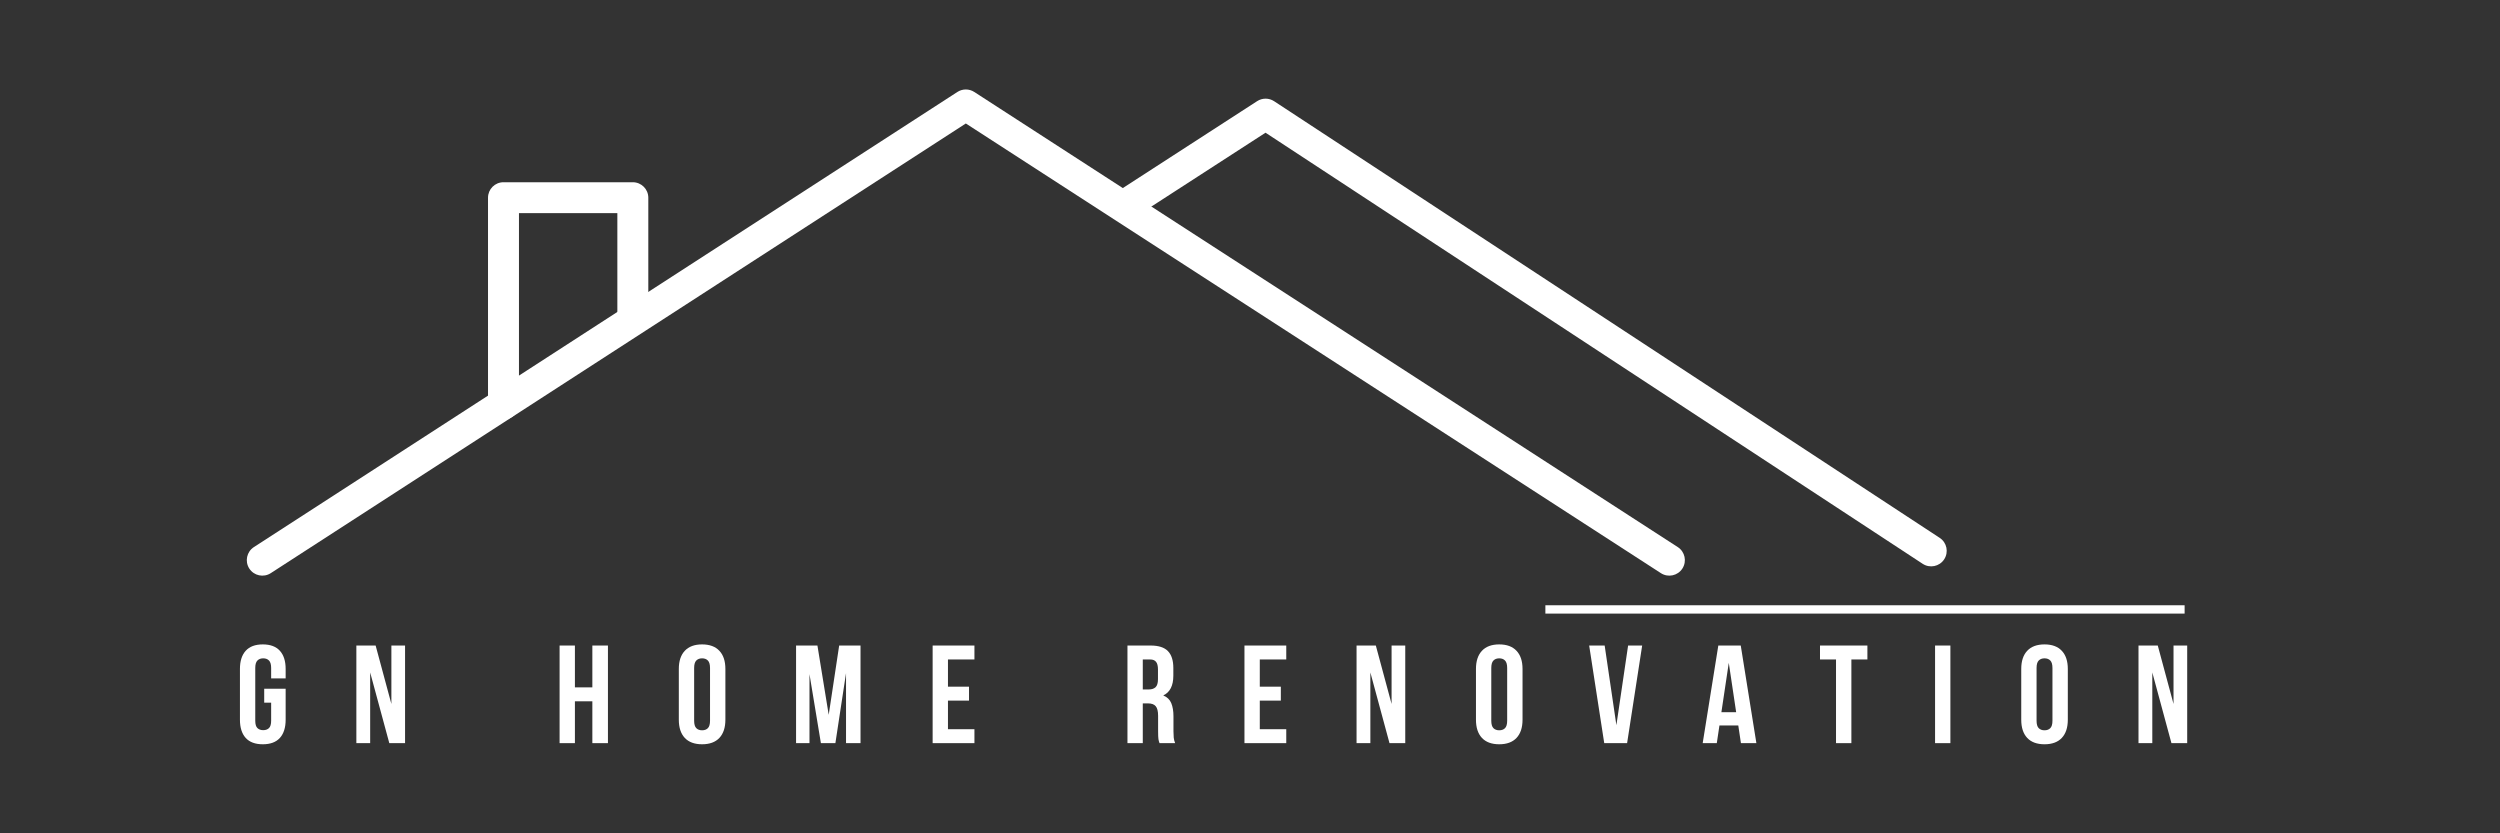 <svg xmlns="http://www.w3.org/2000/svg" xmlns:xlink="http://www.w3.org/1999/xlink" width="1200" zoomAndPan="magnify" viewBox="0 0 900 300" height="400" preserveAspectRatio="xMidYMid meet" version="1.0"><rect x="0" y="0" width="900" height="300" fill="#333333" stroke="none"/><defs><g/><clipPath id="65c7237938"><path d="M 88.137 32 L 607 32 L 607 208 L 88.137 208 Z M 88.137 32 " clip-rule="nonzero"/></clipPath></defs><g clip-path="url(#65c7237938)"><path fill="#ffffff" d="M 97.473 206.336 L 347.699 44.453 C 347.699 44.453 597.926 206.336 597.926 206.336 C 600.516 208.012 603.98 207.27 605.656 204.68 C 607.332 202.09 606.59 198.625 603.996 196.949 C 603.996 196.949 350.734 33.105 350.734 33.105 C 348.887 31.91 346.512 31.91 344.664 33.105 C 344.664 33.105 91.402 196.949 91.402 196.949 C 88.812 198.625 88.07 202.09 89.746 204.68 C 91.422 207.27 94.883 208.012 97.473 206.336 Z M 97.473 206.336 " fill-opacity="1" fill-rule="evenodd"/></g><path fill="#ffffff" d="M 409.562 77.555 L 455.59 47.773 C 455.59 47.773 692.164 202.973 692.164 202.973 C 694.742 204.668 698.211 203.945 699.902 201.363 C 701.594 198.785 700.875 195.32 698.293 193.629 C 698.293 193.629 458.68 36.434 458.68 36.434 C 456.828 35.219 454.438 35.211 452.578 36.41 C 452.578 36.41 432.199 49.594 403.492 68.168 C 400.902 69.844 400.156 73.305 401.836 75.898 C 403.508 78.488 406.973 79.23 409.562 77.555 Z M 409.562 77.555 " fill-opacity="1" fill-rule="evenodd"/><path fill="#ffffff" d="M 233.391 113.383 L 233.391 71.168 C 233.391 68.102 230.891 65.605 227.816 65.605 L 181.258 65.605 C 178.164 65.605 175.684 68.102 175.684 71.168 L 175.684 145.473 C 175.684 148.543 178.164 151.039 181.258 151.039 C 184.328 151.039 186.828 148.543 186.828 145.473 L 186.828 76.734 C 186.828 76.734 222.246 76.734 222.246 76.734 L 222.246 113.383 C 222.246 116.453 224.746 118.949 227.816 118.949 C 230.891 118.949 233.391 116.453 233.391 113.383 Z M 233.391 113.383 " fill-opacity="1" fill-rule="evenodd"/><path stroke-linecap="butt" transform="matrix(0.75, 0, 0, 0.75, 556.336, 217.895)" fill="none" stroke-linejoin="miter" d="M -0 2 L 306.833 2 " stroke="#ffffff" stroke-width="4" stroke-opacity="1" stroke-miterlimit="4"/><g fill="#ffffff" fill-opacity="1"><g transform="translate(84.817, 267.532)"><g><path d="M 10.297 -19.578 L 18.016 -19.578 L 18.016 -8.438 C 18.016 -5.594 17.32 -3.406 15.938 -1.875 C 14.551 -0.352 12.504 0.406 9.797 0.406 C 7.078 0.406 5.023 -0.352 3.641 -1.875 C 2.254 -3.406 1.562 -5.594 1.562 -8.438 L 1.562 -26.703 C 1.562 -29.547 2.254 -31.727 3.641 -33.25 C 5.023 -34.781 7.078 -35.547 9.797 -35.547 C 12.504 -35.547 14.551 -34.781 15.938 -33.25 C 17.32 -31.727 18.016 -29.547 18.016 -26.703 L 18.016 -23.297 L 12.797 -23.297 L 12.797 -27.062 C 12.797 -28.332 12.535 -29.227 12.016 -29.75 C 11.504 -30.27 10.812 -30.531 9.938 -30.531 C 9.07 -30.531 8.379 -30.27 7.859 -29.75 C 7.336 -29.227 7.078 -28.332 7.078 -27.062 L 7.078 -8.078 C 7.078 -6.805 7.336 -5.922 7.859 -5.422 C 8.379 -4.922 9.07 -4.672 9.938 -4.672 C 10.812 -4.672 11.504 -4.922 12.016 -5.422 C 12.535 -5.922 12.797 -6.805 12.797 -8.078 L 12.797 -14.562 L 10.297 -14.562 Z M 10.297 -19.578 "/></g></g></g><g fill="#ffffff" fill-opacity="1"><g transform="translate(126.337, 267.532)"><g><path d="M 6.922 -25.453 L 6.922 0 L 1.953 0 L 1.953 -35.141 L 8.891 -35.141 L 14.562 -14.109 L 14.562 -35.141 L 19.484 -35.141 L 19.484 0 L 13.812 0 Z M 6.922 -25.453 "/></g></g></g><g fill="#ffffff" fill-opacity="1"><g transform="translate(169.714, 267.532)"><g/></g></g><g fill="#ffffff" fill-opacity="1"><g transform="translate(199.436, 267.532)"><g><path d="M 7.531 0 L 2.016 0 L 2.016 -35.141 L 7.531 -35.141 L 7.531 -20.078 L 13.812 -20.078 L 13.812 -35.141 L 19.422 -35.141 L 19.422 0 L 13.812 0 L 13.812 -15.062 L 7.531 -15.062 Z M 7.531 0 "/></g></g></g><g fill="#ffffff" fill-opacity="1"><g transform="translate(242.813, 267.532)"><g><path d="M 7.078 -8.078 C 7.078 -6.805 7.336 -5.91 7.859 -5.391 C 8.379 -4.879 9.07 -4.625 9.938 -4.625 C 10.812 -4.625 11.504 -4.879 12.016 -5.391 C 12.535 -5.91 12.797 -6.805 12.797 -8.078 L 12.797 -27.062 C 12.797 -28.332 12.535 -29.227 12.016 -29.75 C 11.504 -30.27 10.812 -30.531 9.938 -30.531 C 9.07 -30.531 8.379 -30.27 7.859 -29.75 C 7.336 -29.227 7.078 -28.332 7.078 -27.062 Z M 1.562 -26.703 C 1.562 -29.547 2.281 -31.727 3.719 -33.25 C 5.156 -34.781 7.227 -35.547 9.938 -35.547 C 12.645 -35.547 14.719 -34.781 16.156 -33.25 C 17.602 -31.727 18.328 -29.547 18.328 -26.703 L 18.328 -8.438 C 18.328 -5.594 17.602 -3.406 16.156 -1.875 C 14.719 -0.352 12.645 0.406 9.938 0.406 C 7.227 0.406 5.156 -0.352 3.719 -1.875 C 2.281 -3.406 1.562 -5.594 1.562 -8.438 Z M 1.562 -26.703 "/></g></g></g><g fill="#ffffff" fill-opacity="1"><g transform="translate(284.633, 267.532)"><g><path d="M 13.703 -10.188 L 17.469 -35.141 L 25.156 -35.141 L 25.156 0 L 19.938 0 L 19.938 -25.203 L 16.109 0 L 10.891 0 L 6.781 -24.844 L 6.781 0 L 1.953 0 L 1.953 -35.141 L 9.641 -35.141 Z M 13.703 -10.188 "/></g></g></g><g fill="#ffffff" fill-opacity="1"><g transform="translate(333.734, 267.532)"><g><path d="M 7.531 -20.328 L 15.109 -20.328 L 15.109 -15.312 L 7.531 -15.312 L 7.531 -5.016 L 17.062 -5.016 L 17.062 0 L 2.016 0 L 2.016 -35.141 L 17.062 -35.141 L 17.062 -30.125 L 7.531 -30.125 Z M 7.531 -20.328 "/></g></g></g><g fill="#ffffff" fill-opacity="1"><g transform="translate(374.149, 267.532)"><g/></g></g><g fill="#ffffff" fill-opacity="1"><g transform="translate(403.87, 267.532)"><g><path d="M 13.562 0 C 13.488 -0.227 13.414 -0.441 13.344 -0.641 C 13.281 -0.848 13.223 -1.102 13.172 -1.406 C 13.129 -1.707 13.098 -2.094 13.078 -2.562 C 13.055 -3.031 13.047 -3.613 13.047 -4.312 L 13.047 -9.844 C 13.047 -11.477 12.758 -12.629 12.188 -13.297 C 11.625 -13.973 10.707 -14.312 9.438 -14.312 L 7.531 -14.312 L 7.531 0 L 2.016 0 L 2.016 -35.141 L 10.344 -35.141 C 13.219 -35.141 15.301 -34.469 16.594 -33.125 C 17.883 -31.789 18.531 -29.77 18.531 -27.062 L 18.531 -24.297 C 18.531 -20.68 17.32 -18.305 14.906 -17.172 C 16.312 -16.598 17.273 -15.664 17.797 -14.375 C 18.316 -13.094 18.578 -11.531 18.578 -9.688 L 18.578 -4.266 C 18.578 -3.398 18.609 -2.641 18.672 -1.984 C 18.742 -1.328 18.91 -0.664 19.172 0 Z M 7.531 -30.125 L 7.531 -19.328 L 9.688 -19.328 C 10.727 -19.328 11.539 -19.594 12.125 -20.125 C 12.707 -20.664 13 -21.641 13 -23.047 L 13 -26.5 C 13 -27.781 12.77 -28.703 12.312 -29.266 C 11.863 -29.836 11.156 -30.125 10.188 -30.125 Z M 7.531 -30.125 "/></g></g></g><g fill="#ffffff" fill-opacity="1"><g transform="translate(445.992, 267.532)"><g><path d="M 7.531 -20.328 L 15.109 -20.328 L 15.109 -15.312 L 7.531 -15.312 L 7.531 -5.016 L 17.062 -5.016 L 17.062 0 L 2.016 0 L 2.016 -35.141 L 17.062 -35.141 L 17.062 -30.125 L 7.531 -30.125 Z M 7.531 -20.328 "/></g></g></g><g fill="#ffffff" fill-opacity="1"><g transform="translate(486.407, 267.532)"><g><path d="M 6.922 -25.453 L 6.922 0 L 1.953 0 L 1.953 -35.141 L 8.891 -35.141 L 14.562 -14.109 L 14.562 -35.141 L 19.484 -35.141 L 19.484 0 L 13.812 0 Z M 6.922 -25.453 "/></g></g></g><g fill="#ffffff" fill-opacity="1"><g transform="translate(529.785, 267.532)"><g><path d="M 7.078 -8.078 C 7.078 -6.805 7.336 -5.91 7.859 -5.391 C 8.379 -4.879 9.07 -4.625 9.938 -4.625 C 10.812 -4.625 11.504 -4.879 12.016 -5.391 C 12.535 -5.91 12.797 -6.805 12.797 -8.078 L 12.797 -27.062 C 12.797 -28.332 12.535 -29.227 12.016 -29.75 C 11.504 -30.27 10.812 -30.531 9.938 -30.531 C 9.07 -30.531 8.379 -30.27 7.859 -29.75 C 7.336 -29.227 7.078 -28.332 7.078 -27.062 Z M 1.562 -26.703 C 1.562 -29.547 2.281 -31.727 3.719 -33.25 C 5.156 -34.781 7.227 -35.547 9.938 -35.547 C 12.645 -35.547 14.719 -34.781 16.156 -33.25 C 17.602 -31.727 18.328 -29.547 18.328 -26.703 L 18.328 -8.438 C 18.328 -5.594 17.602 -3.406 16.156 -1.875 C 14.719 -0.352 12.645 0.406 9.938 0.406 C 7.227 0.406 5.156 -0.352 3.719 -1.875 C 2.281 -3.406 1.562 -5.594 1.562 -8.438 Z M 1.562 -26.703 "/></g></g></g><g fill="#ffffff" fill-opacity="1"><g transform="translate(571.555, 267.532)"><g><path d="M 10.344 -6.469 L 14.562 -35.141 L 19.625 -35.141 L 14.203 0 L 5.969 0 L 0.547 -35.141 L 6.125 -35.141 Z M 10.344 -6.469 "/></g></g></g><g fill="#ffffff" fill-opacity="1"><g transform="translate(612.422, 267.532)"><g><path d="M 19.875 0 L 14.312 0 L 13.359 -6.375 L 6.578 -6.375 L 5.625 0 L 0.547 0 L 6.172 -35.141 L 14.25 -35.141 Z M 7.281 -11.141 L 12.594 -11.141 L 9.938 -28.922 Z M 7.281 -11.141 "/></g></g></g><g fill="#ffffff" fill-opacity="1"><g transform="translate(654.795, 267.532)"><g><path d="M 0.406 -35.141 L 17.469 -35.141 L 17.469 -30.125 L 11.703 -30.125 L 11.703 0 L 6.172 0 L 6.172 -30.125 L 0.406 -30.125 Z M 0.406 -35.141 "/></g></g></g><g fill="#ffffff" fill-opacity="1"><g transform="translate(694.608, 267.532)"><g><path d="M 2.016 -35.141 L 7.531 -35.141 L 7.531 0 L 2.016 0 Z M 2.016 -35.141 "/></g></g></g><g fill="#ffffff" fill-opacity="1"><g transform="translate(726.086, 267.532)"><g><path d="M 7.078 -8.078 C 7.078 -6.805 7.336 -5.91 7.859 -5.391 C 8.379 -4.879 9.07 -4.625 9.938 -4.625 C 10.812 -4.625 11.504 -4.879 12.016 -5.391 C 12.535 -5.91 12.797 -6.805 12.797 -8.078 L 12.797 -27.062 C 12.797 -28.332 12.535 -29.227 12.016 -29.75 C 11.504 -30.27 10.812 -30.531 9.938 -30.531 C 9.07 -30.531 8.379 -30.27 7.859 -29.75 C 7.336 -29.227 7.078 -28.332 7.078 -27.062 Z M 1.562 -26.703 C 1.562 -29.547 2.281 -31.727 3.719 -33.25 C 5.156 -34.781 7.227 -35.547 9.938 -35.547 C 12.645 -35.547 14.719 -34.781 16.156 -33.25 C 17.602 -31.727 18.328 -29.547 18.328 -26.703 L 18.328 -8.438 C 18.328 -5.594 17.602 -3.406 16.156 -1.875 C 14.719 -0.352 12.645 0.406 9.938 0.406 C 7.227 0.406 5.156 -0.352 3.719 -1.875 C 2.281 -3.406 1.562 -5.594 1.562 -8.438 Z M 1.562 -26.703 "/></g></g></g><g fill="#ffffff" fill-opacity="1"><g transform="translate(767.907, 267.532)"><g><path d="M 6.922 -25.453 L 6.922 0 L 1.953 0 L 1.953 -35.141 L 8.891 -35.141 L 14.562 -14.109 L 14.562 -35.141 L 19.484 -35.141 L 19.484 0 L 13.812 0 Z M 6.922 -25.453 "/></g></g></g></svg>